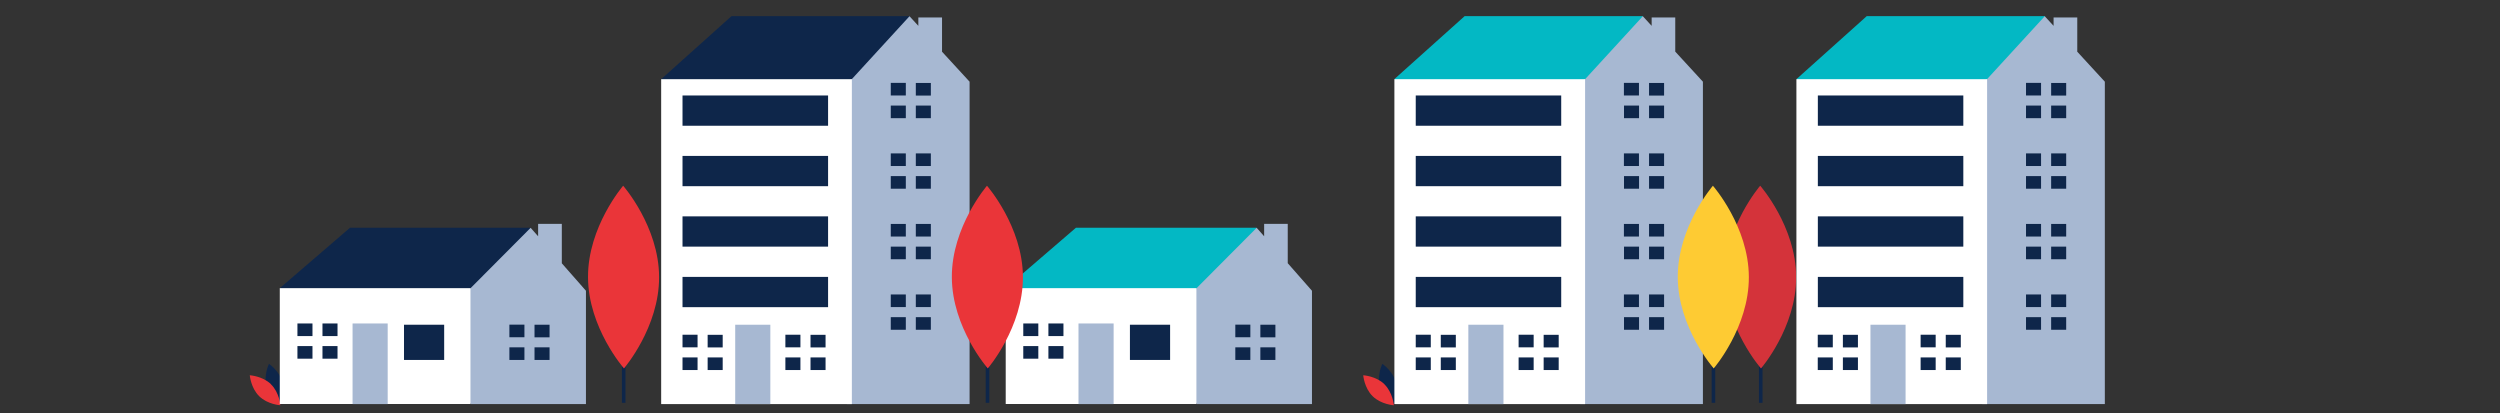<?xml version="1.0" encoding="UTF-8"?>
<svg id="Layer_1" data-name="Layer 1" xmlns="http://www.w3.org/2000/svg" viewBox="0 0 277.54 45.86">
  <rect x="0" y="0" width="277.54" height="45.86" fill="#333333" stroke="none"/>
  <defs>
    <style>
      .cls-1 {
        fill: #ea3539;
      }

      .cls-1, .cls-2, .cls-3, .cls-4, .cls-5, .cls-6, .cls-7 {
        stroke-width: 0px;
      }

      .cls-2 {
        fill: #a7b8d2;
      }

      .cls-3 {
        fill: #fecb33;
      }

      .cls-4 {
        isolation: isolate;
        opacity: .1;
      }

      .cls-4, .cls-5 {
        fill: #0e264a;
      }

      .cls-6 {
        fill: #03b8c4;
      }

      .cls-7 {
        fill: #fff;
      }
    </style>
  </defs>
  <path class="cls-5" d="M195.67,28.7h-.4v16.02h.4v-16.02Z"/>
  <path class="cls-1" d="M199.4,30.74c.03,5.6-3.9,10.16-3.9,10.16,0,0-3.97-4.52-3.99-10.12-.03-5.6,3.9-10.16,3.9-10.16,0,0,3.97,4.52,3.99,10.12Z"/>
  <path class="cls-4" d="M199.4,30.74c.03,5.6-3.9,10.16-3.9,10.16,0,0-3.97-4.52-3.99-10.12-.03-5.6,3.9-10.16,3.9-10.16,0,0,3.97,4.52,3.99,10.12Z"/>
  <path class="cls-5" d="M29.58,42.93c.34,1.27,1.51,2.06,1.51,2.06,0,0,.62-1.27.28-2.54-.34-1.27-1.51-2.06-1.51-2.06,0,0-.62,1.27-.27,2.54Z"/>
  <path class="cls-1" d="M30.08,42.66c.94.92,1.05,2.33,1.05,2.33,0,0-1.41-.08-2.35-1-.94-.92-1.05-2.33-1.05-2.33,0,0,1.41.08,2.35.99Z"/>
  <path class="cls-5" d="M153.18,42.93c.34,1.27,1.51,2.06,1.51,2.06,0,0,.62-1.27.28-2.54-.34-1.27-1.51-2.06-1.51-2.06,0,0-.62,1.27-.27,2.54Z"/>
  <path class="cls-1" d="M153.69,42.66c.94.92,1.05,2.33,1.05,2.33,0,0-1.41-.08-2.35-1-.94-.92-1.05-2.33-1.05-2.33,0,0,1.41.08,2.35.99Z"/>
  <path class="cls-5" d="M31.9,33.39l-.84-1.4,7.8-6.71h20.05v1.96l-7.24,7.83-8.36,1.68-11.42-3.36Z"/>
  <path class="cls-2" d="M62.37,29.22v-4.37h-2.63v1.38l-.83-.94-6.68,6.71-1.11,1.12-1.39,5.59,2.51,6.15h12.81v-12.58l-2.68-3.05Z"/>
  <path class="cls-7" d="M52.23,31.99h-21.17v12.86h21.17v-12.86Z"/>
  <path class="cls-5" d="M49.31,36.05h-4.46v3.91h4.46v-3.91Z"/>
  <path class="cls-2" d="M43.04,35.91h-3.9v8.95h3.9v-8.95Z"/>
  <path class="cls-5" d="M34.69,37.31v-1.4h-1.67v1.4h1.67Z"/>
  <path class="cls-5" d="M34.55,38.42h-1.53v1.4h1.67v-1.4h-.14Z"/>
  <path class="cls-5" d="M37.47,35.91h-1.67v1.4h1.67v-1.4Z"/>
  <path class="cls-5" d="M37.47,38.42h-1.67v1.4h1.67v-1.4Z"/>
  <path class="cls-5" d="M58.22,37.44v-1.4h-1.67v1.4h1.67Z"/>
  <path class="cls-5" d="M58.08,38.56h-1.53v1.4h1.67v-1.4h-.14Z"/>
  <path class="cls-5" d="M61.01,36.05h-1.67v1.4h1.67v-1.4Z"/>
  <path class="cls-5" d="M61.01,38.56h-1.67v1.4h1.67v-1.4Z"/>
  <path class="cls-6" d="M112.49,33.39l-.84-1.4,7.8-6.71h20.06v1.96l-7.24,7.83-8.36,1.68-11.42-3.36Z"/>
  <path class="cls-2" d="M142.96,29.22v-4.37h-2.62v1.38l-.83-.94-6.68,6.71-1.11,1.12-1.39,5.59,2.51,6.15h12.81v-12.58l-2.68-3.05Z"/>
  <path class="cls-7" d="M132.82,31.99h-21.17v12.86h21.17v-12.86Z"/>
  <path class="cls-5" d="M129.9,36.05h-4.46v3.91h4.46v-3.91Z"/>
  <path class="cls-2" d="M123.63,35.91h-3.9v8.95h3.9v-8.95Z"/>
  <path class="cls-5" d="M115.27,37.31v-1.4h-1.67v1.4h1.67Z"/>
  <path class="cls-5" d="M115.13,38.42h-1.53v1.4h1.67v-1.4h-.14Z"/>
  <path class="cls-5" d="M118.06,35.91h-1.67v1.4h1.67v-1.4Z"/>
  <path class="cls-5" d="M118.06,38.42h-1.67v1.4h1.67v-1.4Z"/>
  <path class="cls-5" d="M138.81,37.44v-1.4h-1.67v1.4h1.67Z"/>
  <path class="cls-5" d="M138.67,38.56h-1.53v1.4h1.67v-1.4h-.14Z"/>
  <path class="cls-5" d="M141.59,36.05h-1.67v1.4h1.67v-1.4Z"/>
  <path class="cls-5" d="M141.59,38.56h-1.67v1.4h1.67v-1.4Z"/>
  <path class="cls-5" d="M74.8,9.9l-1.39-1.12,7.8-6.99h19.78v6.15l-12.81,8.67-13.37-6.71Z"/>
  <path class="cls-2" d="M104.58,5.72V1.94h-2.63v.93l-.98-1.07-6.41,6.99-2.51,1.68-3.89,28.51,5.86,5.88h13.62V9.07l-3.08-3.35Z"/>
  <path class="cls-7" d="M94.57,8.79h-21.17v36.07h21.17V8.79Z"/>
  <path class="cls-2" d="M85.52,36.05h-3.9v8.81h3.9v-8.81Z"/>
  <path class="cls-5" d="M77.44,38.56v-1.4h-1.67v1.4h1.67Z"/>
  <path class="cls-5" d="M77.3,39.68h-1.53v1.4h1.67v-1.4h-.14Z"/>
  <path class="cls-5" d="M80.23,37.17h-1.67v1.4h1.67v-1.4Z"/>
  <path class="cls-5" d="M80.23,39.68h-1.67v1.4h1.67v-1.4Z"/>
  <path class="cls-5" d="M88.86,38.56v-1.4h-1.67v1.4h1.67Z"/>
  <path class="cls-5" d="M88.72,39.68h-1.53v1.4h1.67v-1.4h-.14Z"/>
  <path class="cls-5" d="M91.65,37.17h-1.67v1.4h1.67v-1.4Z"/>
  <path class="cls-5" d="M91.65,39.68h-1.67v1.4h1.67v-1.4Z"/>
  <path class="cls-5" d="M100.56,10.6v-1.4h-1.67v1.4h1.67Z"/>
  <path class="cls-5" d="M100.42,11.72h-1.53v1.4h1.67v-1.4h-.14Z"/>
  <path class="cls-5" d="M103.34,9.21h-1.67v1.4h1.67v-1.4Z"/>
  <path class="cls-5" d="M103.34,11.72h-1.67v1.4h1.67v-1.4Z"/>
  <path class="cls-5" d="M100.56,18.43v-1.4h-1.67v1.4h1.67Z"/>
  <path class="cls-5" d="M100.42,19.55h-1.53v1.4h1.67v-1.4h-.14Z"/>
  <path class="cls-5" d="M103.34,17.03h-1.67v1.4h1.67v-1.4Z"/>
  <path class="cls-5" d="M103.34,19.55h-1.67v1.4h1.67v-1.4Z"/>
  <path class="cls-5" d="M100.56,26.26v-1.4h-1.67v1.4h1.67Z"/>
  <path class="cls-5" d="M100.42,27.38h-1.53v1.4h1.67v-1.4h-.14Z"/>
  <path class="cls-5" d="M103.34,24.86h-1.67v1.4h1.67v-1.4Z"/>
  <path class="cls-5" d="M103.34,27.38h-1.67v1.4h1.67v-1.4Z"/>
  <path class="cls-5" d="M100.56,34.09v-1.4h-1.67v1.4h1.67Z"/>
  <path class="cls-5" d="M100.42,35.21h-1.53v1.4h1.67v-1.4h-.14Z"/>
  <path class="cls-5" d="M103.34,32.69h-1.67v1.4h1.67v-1.4Z"/>
  <path class="cls-5" d="M103.34,35.21h-1.67v1.4h1.67v-1.4Z"/>
  <path class="cls-5" d="M91.93,10.6h-16.16v3.36h16.16v-3.36Z"/>
  <path class="cls-5" d="M91.93,17.31h-16.16v3.36h16.16v-3.36Z"/>
  <path class="cls-5" d="M91.93,24.02h-16.16v3.36h16.16v-3.36Z"/>
  <path class="cls-5" d="M91.93,30.74h-16.16v3.36h16.16v-3.36Z"/>
  <path class="cls-6" d="M156.19,9.9l-1.39-1.12,7.8-6.99h19.78v6.15l-12.81,8.67-13.37-6.71Z"/>
  <path class="cls-2" d="M185.98,5.72V1.94h-2.62v.93l-.98-1.07-6.41,6.99-2.51,1.68-3.89,28.51,5.86,5.88h13.62V9.07l-3.08-3.35Z"/>
  <path class="cls-7" d="M175.97,8.79h-21.17v36.07h21.17V8.79Z"/>
  <path class="cls-2" d="M166.91,36.05h-3.9v8.81h3.9v-8.81Z"/>
  <path class="cls-5" d="M158.84,38.56v-1.4h-1.67v1.4h1.67Z"/>
  <path class="cls-5" d="M158.7,39.68h-1.53v1.4h1.67v-1.4h-.14Z"/>
  <path class="cls-5" d="M161.62,37.17h-1.67v1.4h1.67v-1.4Z"/>
  <path class="cls-5" d="M161.62,39.68h-1.67v1.4h1.67v-1.4Z"/>
  <path class="cls-5" d="M170.26,38.56v-1.4h-1.67v1.4h1.67Z"/>
  <path class="cls-5" d="M170.12,39.68h-1.53v1.4h1.67v-1.4h-.14Z"/>
  <path class="cls-5" d="M173.04,37.17h-1.67v1.4h1.67v-1.4Z"/>
  <path class="cls-5" d="M173.04,39.68h-1.67v1.4h1.67v-1.4Z"/>
  <path class="cls-5" d="M181.95,10.6v-1.4h-1.67v1.4h1.67Z"/>
  <path class="cls-5" d="M181.82,11.72h-1.53v1.4h1.67v-1.4h-.14Z"/>
  <path class="cls-5" d="M184.74,9.21h-1.67v1.4h1.67v-1.4Z"/>
  <path class="cls-5" d="M184.74,11.72h-1.67v1.4h1.67v-1.4Z"/>
  <path class="cls-5" d="M181.95,18.43v-1.4h-1.67v1.4h1.67Z"/>
  <path class="cls-5" d="M181.82,19.55h-1.53v1.4h1.67v-1.4h-.14Z"/>
  <path class="cls-5" d="M184.74,17.03h-1.67v1.4h1.67v-1.4Z"/>
  <path class="cls-5" d="M184.74,19.55h-1.67v1.4h1.67v-1.4Z"/>
  <path class="cls-5" d="M181.95,26.26v-1.4h-1.67v1.4h1.67Z"/>
  <path class="cls-5" d="M181.82,27.38h-1.53v1.4h1.67v-1.4h-.14Z"/>
  <path class="cls-5" d="M184.74,24.86h-1.67v1.4h1.67v-1.4Z"/>
  <path class="cls-5" d="M184.74,27.38h-1.67v1.4h1.67v-1.4Z"/>
  <path class="cls-5" d="M181.95,34.09v-1.4h-1.67v1.4h1.67Z"/>
  <path class="cls-5" d="M181.82,35.21h-1.53v1.4h1.67v-1.4h-.14Z"/>
  <path class="cls-5" d="M184.74,32.69h-1.67v1.4h1.67v-1.4Z"/>
  <path class="cls-5" d="M184.74,35.21h-1.67v1.4h1.67v-1.4Z"/>
  <path class="cls-5" d="M173.32,10.6h-16.15v3.36h16.15v-3.36Z"/>
  <path class="cls-5" d="M173.32,17.31h-16.15v3.36h16.15v-3.36Z"/>
  <path class="cls-5" d="M173.32,24.02h-16.15v3.36h16.15v-3.36Z"/>
  <path class="cls-5" d="M173.32,30.74h-16.15v3.36h16.15v-3.36Z"/>
  <path class="cls-6" d="M200.83,9.9l-1.39-1.12,7.8-6.99h19.78v6.15l-12.81,8.67-13.37-6.71Z"/>
  <path class="cls-2" d="M230.61,5.72V1.94h-2.63v.93l-.98-1.07-6.41,6.99-2.51,1.68-3.89,28.51,5.86,5.88h13.62V9.07l-3.08-3.35Z"/>
  <path class="cls-7" d="M220.6,8.79h-21.17v36.07h21.17V8.79Z"/>
  <path class="cls-2" d="M211.55,36.05h-3.9v8.81h3.9v-8.81Z"/>
  <path class="cls-5" d="M203.47,38.56v-1.4h-1.67v1.4h1.67Z"/>
  <path class="cls-5" d="M203.33,39.68h-1.53v1.4h1.67v-1.4h-.14Z"/>
  <path class="cls-5" d="M206.26,37.17h-1.67v1.4h1.67v-1.4Z"/>
  <path class="cls-5" d="M206.26,39.68h-1.67v1.4h1.67v-1.4Z"/>
  <path class="cls-5" d="M214.89,38.56v-1.4h-1.67v1.4h1.67Z"/>
  <path class="cls-5" d="M214.75,39.68h-1.53v1.4h1.67v-1.4h-.14Z"/>
  <path class="cls-5" d="M217.68,37.17h-1.67v1.4h1.67v-1.4Z"/>
  <path class="cls-5" d="M217.68,39.68h-1.67v1.4h1.67v-1.4Z"/>
  <path class="cls-5" d="M226.59,10.6v-1.4h-1.67v1.4h1.67Z"/>
  <path class="cls-5" d="M226.45,11.72h-1.53v1.4h1.67v-1.4h-.14Z"/>
  <path class="cls-5" d="M229.38,9.21h-1.67v1.4h1.67v-1.4Z"/>
  <path class="cls-5" d="M229.38,11.72h-1.67v1.4h1.67v-1.4Z"/>
  <path class="cls-5" d="M226.59,18.43v-1.4h-1.67v1.4h1.67Z"/>
  <path class="cls-5" d="M226.45,19.55h-1.53v1.4h1.67v-1.4h-.14Z"/>
  <path class="cls-5" d="M229.38,17.03h-1.67v1.4h1.67v-1.4Z"/>
  <path class="cls-5" d="M229.38,19.55h-1.67v1.4h1.67v-1.4Z"/>
  <path class="cls-5" d="M226.59,26.26v-1.4h-1.67v1.4h1.67Z"/>
  <path class="cls-5" d="M226.45,27.38h-1.53v1.4h1.67v-1.4h-.14Z"/>
  <path class="cls-5" d="M229.38,24.86h-1.67v1.4h1.67v-1.4Z"/>
  <path class="cls-5" d="M229.38,27.38h-1.67v1.4h1.67v-1.4Z"/>
  <path class="cls-5" d="M226.59,34.09v-1.4h-1.67v1.4h1.67Z"/>
  <path class="cls-5" d="M226.45,35.21h-1.53v1.4h1.67v-1.4h-.14Z"/>
  <path class="cls-5" d="M229.38,32.69h-1.67v1.4h1.67v-1.4Z"/>
  <path class="cls-5" d="M229.38,35.21h-1.67v1.4h1.67v-1.4Z"/>
  <path class="cls-5" d="M217.96,10.6h-16.15v3.36h16.15v-3.36Z"/>
  <path class="cls-5" d="M217.96,17.31h-16.15v3.36h16.15v-3.36Z"/>
  <path class="cls-5" d="M217.96,24.02h-16.15v3.36h16.15v-3.36Z"/>
  <path class="cls-5" d="M217.96,30.74h-16.15v3.36h16.15v-3.36Z"/>
  <path class="cls-5" d="M69.44,28.7h-.4v16.02h.4v-16.02Z"/>
  <path class="cls-1" d="M73.17,30.74c.03,5.6-3.9,10.16-3.9,10.16,0,0-3.97-4.52-3.99-10.12-.03-5.6,3.9-10.16,3.9-10.16,0,0,3.97,4.52,3.99,10.12Z"/>
  <path class="cls-5" d="M109.83,28.7h-.4v16.02h.4v-16.02Z"/>
  <path class="cls-1" d="M113.56,30.74c.03,5.6-3.9,10.16-3.9,10.16,0,0-3.97-4.52-3.99-10.12-.03-5.6,3.9-10.16,3.9-10.16,0,0,3.97,4.52,3.99,10.12Z"/>
  <path class="cls-5" d="M190.42,28.7h-.4v16.02h.4v-16.02Z"/>
  <path class="cls-3" d="M194.15,30.74c.03,5.6-3.9,10.16-3.9,10.16,0,0-3.97-4.52-3.99-10.12-.03-5.6,3.9-10.16,3.9-10.16,0,0,3.97,4.52,3.99,10.12Z"/>
</svg>